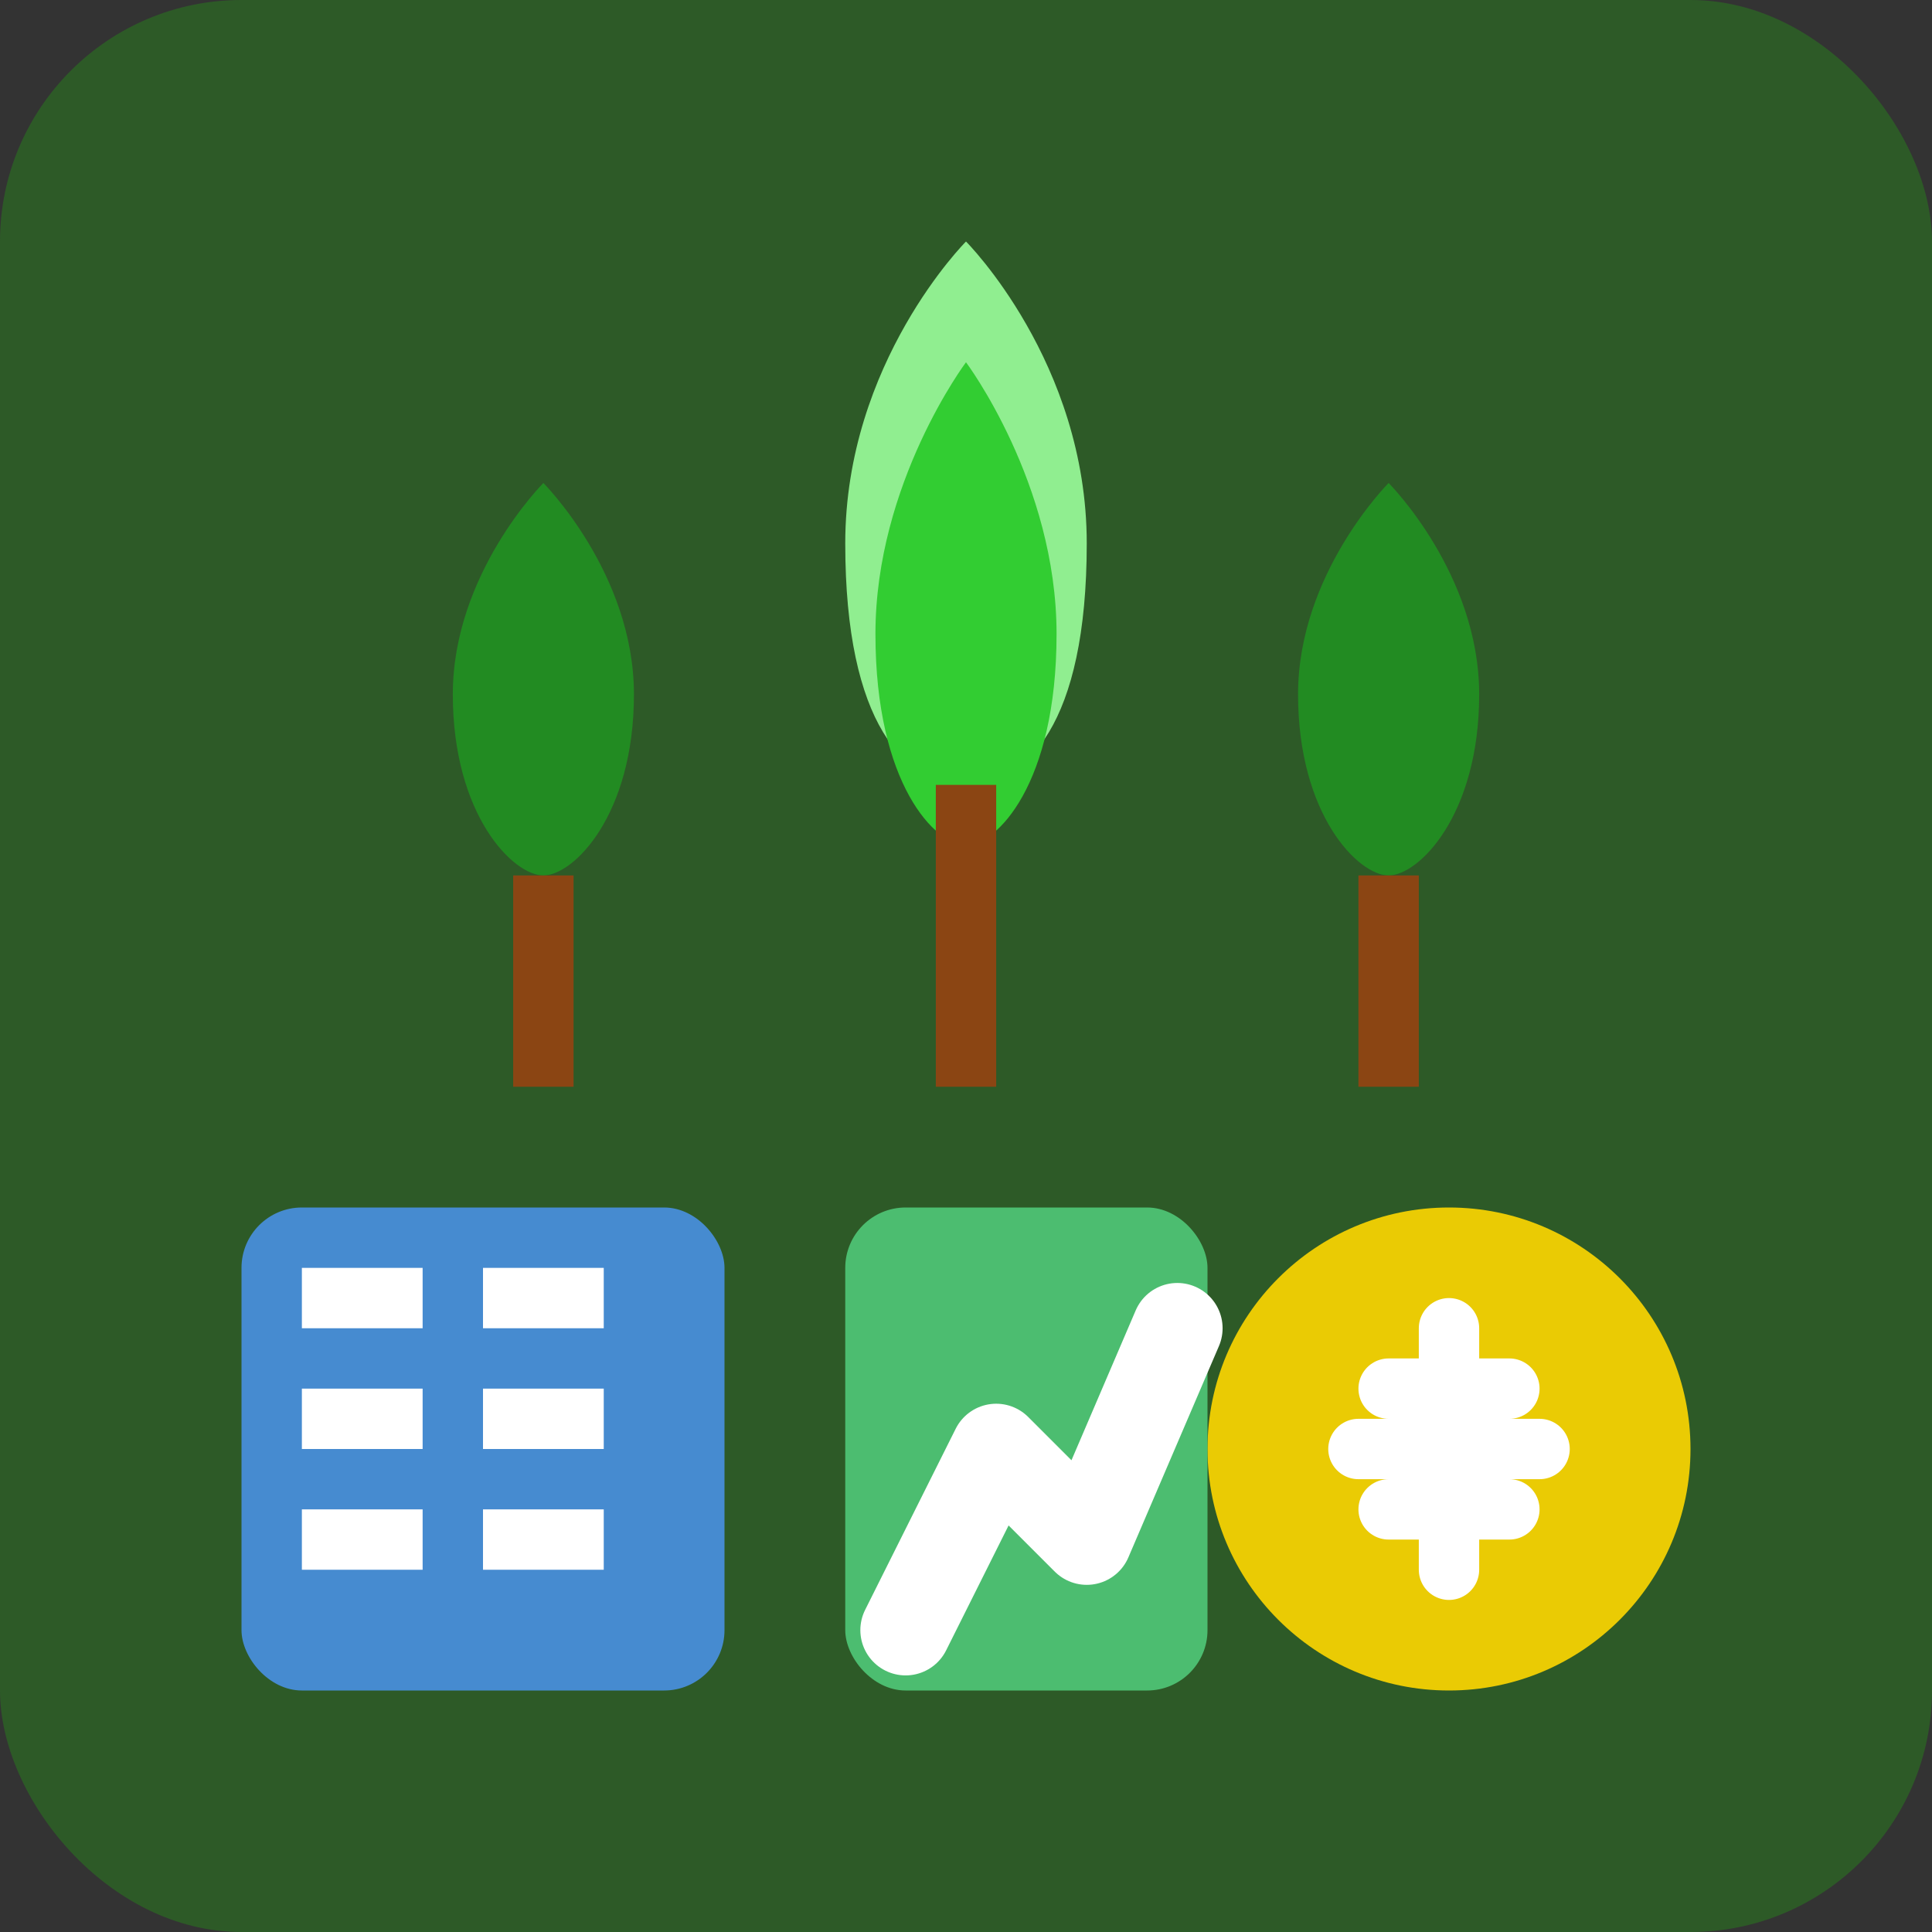 <svg width="32" height="32" viewBox="0 0 32 32" fill="none" xmlns="http://www.w3.org/2000/svg">
<rect x="0" y="0" width="32" height="32" fill="#333333" stroke="none"/>
<!-- Orman Muhasebe Favicon - Optimized -->
<rect width="32" height="32" rx="4" fill="#2D5A27"/>

<!-- Ana ağaç (ortada) -->
<path d="M16 4C16 4 18 6 18 9C18 12 17 13 16 13C15 13 14 12 14 9C14 6 16 4 16 4Z" fill="#90EE90"/>
<path d="M16 6C16 6 17.5 8 17.5 10.5C17.5 13 16.5 14 16 14C15.5 14 14.5 13 14.5 10.5C14.5 8 16 6 16 6Z" fill="#32CD32"/>
<rect x="15.5" y="13" width="1" height="5" fill="#8B4513"/>

<!-- Sol ağaç -->
<path d="M9 8C9 8 10.5 9.5 10.5 11.5C10.5 13.5 9.5 14.5 9 14.5C8.5 14.5 7.5 13.5 7.5 11.5C7.5 9.5 9 8 9 8Z" fill="#228B22"/>
<rect x="8.5" y="14.5" width="1" height="3.5" fill="#8B4513"/>

<!-- Sağ ağaç -->
<path d="M23 8C23 8 24.5 9.5 24.5 11.5C24.5 13.5 23.5 14.5 23 14.5C22.5 14.5 21.5 13.5 21.5 11.5C21.5 9.5 23 8 23 8Z" fill="#228B22"/>
<rect x="22.5" y="14.5" width="1" height="3.5" fill="#8B4513"/>

<!-- Muhasebe sembolleri (alt kısım) -->
<!-- Hesap makinesi -->
<rect x="4" y="20" width="8" height="8" rx="1" fill="#4A90E2" opacity="0.9"/>
<rect x="5" y="21" width="2" height="1" fill="white"/>
<rect x="5" y="23" width="2" height="1" fill="white"/>
<rect x="5" y="25" width="2" height="1" fill="white"/>
<rect x="8" y="21" width="2" height="1" fill="white"/>
<rect x="8" y="23" width="2" height="1" fill="white"/>
<rect x="8" y="25" width="2" height="1" fill="white"/>

<!-- Para simgesi -->
<circle cx="24" cy="24" r="4" fill="#FFD700" opacity="0.9"/>
<path d="M22.5 24H25.5M24 22V26M23 23H25M23 25H25" stroke="white" stroke-width="1" stroke-linecap="round"/>

<!-- Grafik çizgisi -->
<rect x="14" y="20" width="6" height="8" rx="1" fill="#50C878" opacity="0.9"/>
<path d="M15 27L16.5 24L18 25.5L19.5 22" stroke="white" stroke-width="1.5" fill="none" stroke-linecap="round" stroke-linejoin="round"/>
</svg>
